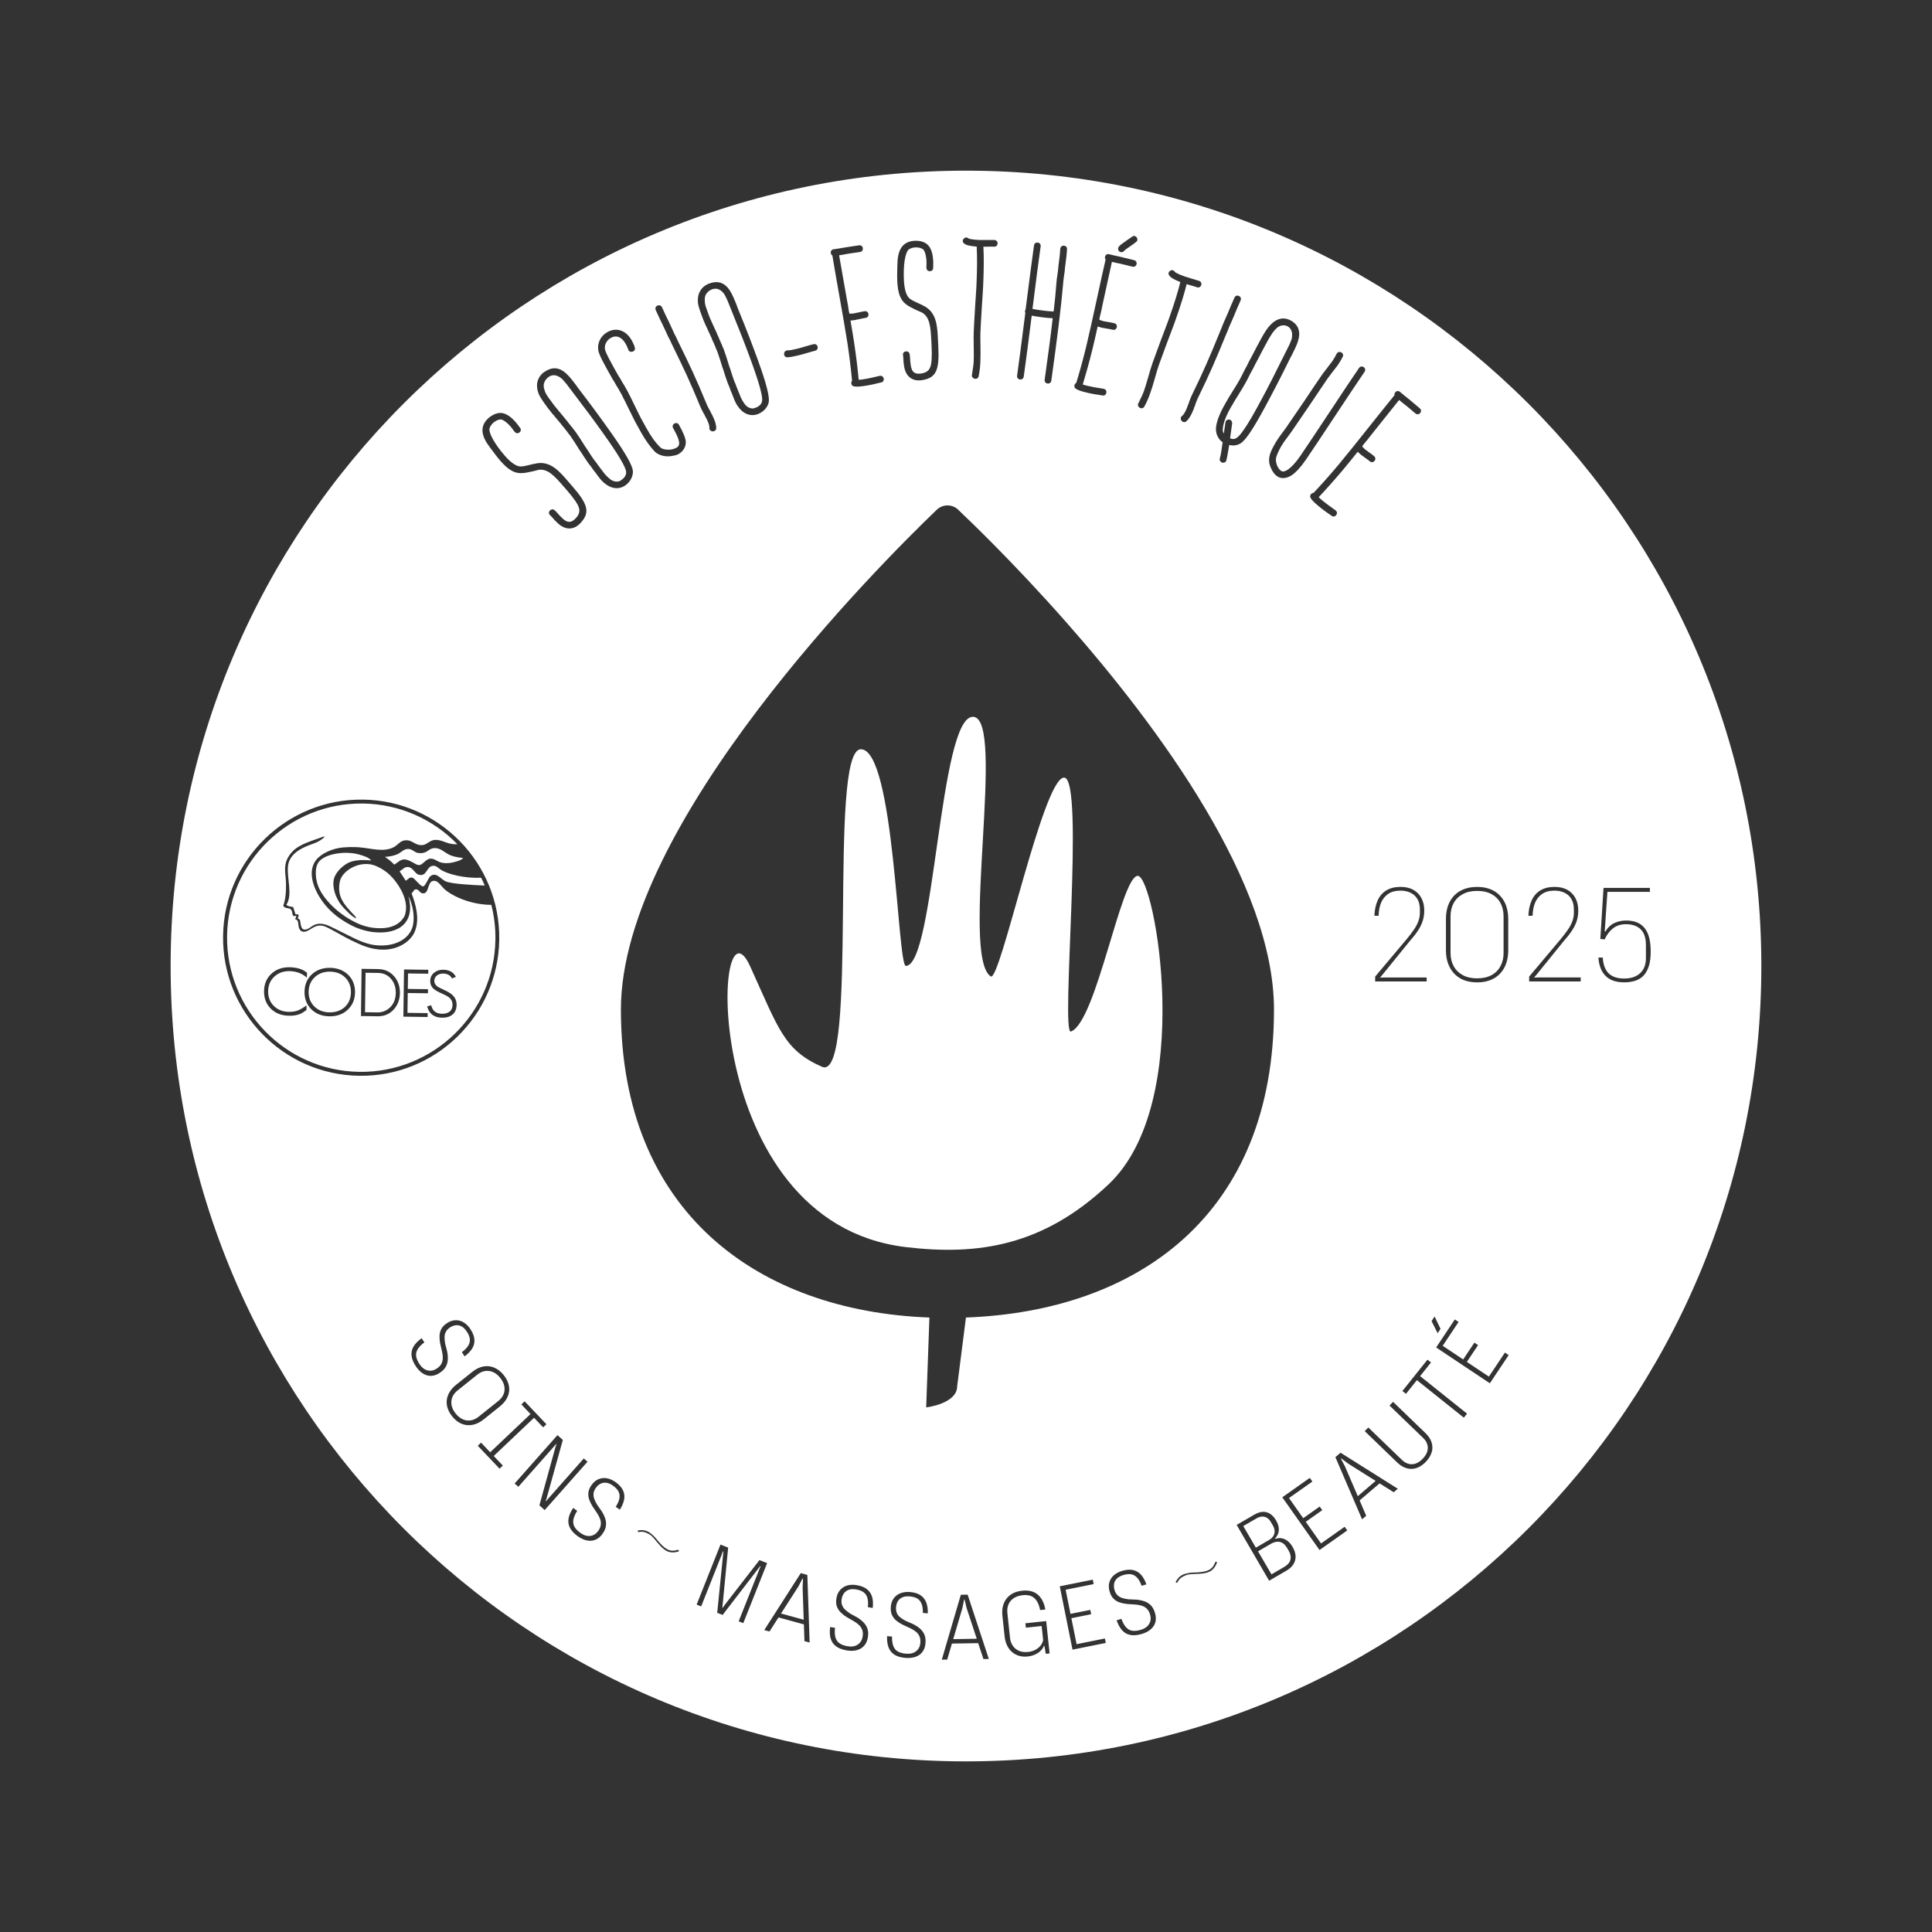 <?xml version="1.0" encoding="UTF-8"?> <svg xmlns="http://www.w3.org/2000/svg" id="Calque_1" viewBox="0 0 566.93 566.93"><rect x="0" y="0" width="566.93" height="566.93" fill="#333333" stroke="none"/><defs><style>.cls-1{fill:#fff;}</style></defs><path class="cls-1" d="M207.6,91.41c.34.93.71,1.96,1.24,3.07l.06.16c.11.14.19.36.25.52.02.05.06.16.1.27.11.14.17.31.21.42l.88,1.9.12.33c.25.53.49,1,.68,1.54.04.11.08.22.12.33.11.14.13.2.17.31.14.38.18.49.18.49l.13.2.24.65c.19.36.33.74.47,1.12.46,1.25.97,2.85,1.5,4.63l.28.77.02.05c.4,1.27.72,2.33,1.08,3.31.18.49.32.87.47,1.12l.36.98c.16.44.83,2.11,1.26,3.12.23.47.45.89.71,1.28.77,1.26,1.59,1.83,2.78,1.89.18,0,.4-.08.84-.24,1.09-.4,1.8-1.15,1.87-1.98.28-1.27-.94-5.64-3.55-12.66-1.37-3.76-3.16-8.35-5.38-13.78l-1.3-3.23.02.05-.72-1.47c-1.02-1.6-2.33-2.17-3.7-1.68-.6.22-1.19.62-1.57,1.12-.52.62-.71,1.43-.59,2.44-.04.57.2,1.41.76,2.93Z"></path><polygon class="cls-1" points="283.05 469.37 282.92 469.37 282.39 471.93 279.72 480.99 286.62 480.88 283.66 471.91 283.05 469.37"></polygon><path class="cls-1" d="M147.77,409.13c.3-.74.37-1.52.22-2.34-.15-.83-.55-1.64-1.2-2.46-.65-.81-1.36-1.38-2.13-1.71s-1.55-.42-2.33-.3-1.54.48-2.25,1.05l-5.83,4.66c-.7.56-1.21,1.22-1.51,1.96s-.38,1.53-.23,2.35c.15.82.55,1.64,1.2,2.45.65.81,1.36,1.38,2.13,1.71.77.33,1.55.42,2.34.29.79-.13,1.54-.48,2.24-1.05l5.83-4.66c.72-.57,1.22-1.23,1.52-1.97Z"></path><path class="cls-1" d="M358.77,129.73l-.02-.08q-.03.05.02.08Z"></path><path class="cls-1" d="M161.37,117.23c.57.81,1.2,1.71,2,2.64l.1.14c.15.11.28.3.38.44.03.05.1.14.17.24.15.11.25.25.32.35l1.34,1.61.2.28c.38.44.73.83,1.06,1.31.07.09.13.19.2.29.15.11.18.16.25.25.23.33.3.43.3.43l.18.16.4.57c.28.3.52.63.75.96.77,1.09,1.69,2.5,2.66,4.08l.47.67.03.05c.72,1.12,1.31,2.06,1.91,2.91.3.43.54.76.75.96l.6.85c.27.38,1.35,1.82,2.03,2.68.35.39.66.74,1.03,1.05,1.07,1.02,2.01,1.35,3.18,1.09.18-.05.37-.19.74-.45.95-.67,1.44-1.58,1.29-2.4-.07-1.3-2.39-5.2-6.75-11.28-2.31-3.27-5.24-7.23-8.81-11.89l-2.1-2.78.03.05-1.08-1.23c-1.4-1.28-2.82-1.49-4.01-.65-.52.37-.99.91-1.22,1.5-.33.73-.31,1.57.07,2.51.11.56.56,1.31,1.5,2.63Z"></path><polygon class="cls-1" points="235.64 463.25 235.51 463.21 234.29 465.52 229.18 473.48 235.84 475.3 235.52 465.86 235.64 463.25"></polygon><path class="cls-1" d="M126.96,254.07c-1.83.21-1.68,3.26-4.08,2.61-1.11-.3-1.65-1.97-2.88-2.22-1.18-.25-1.83.63-2.73,1.24.59.92,1.22,1.81,1.8,2.75.67-.39.97-.97,1.66-.95.64.02,1.14.75,1.69,1.3.49.49,1.24,1.3,1.69,1.3.75,0,1.59-2.56,2.19-3,1.79-1.31,2.92.82,4.47,1.52,1.77.79,8.21,1.11,11.48,1.23-.33-.77-.68-1.54-1.06-2.29-4.68.24-9.87-.99-11.96-2.43-.78-.53-1.23-1.18-2.26-1.06Z"></path><path class="cls-1" d="M127.72,248.86c-1.39-.03-2.02.81-2.8,1.18-.59.28-1.55.43-2.47.21-.83-.2-1.44-1.03-2.51-1.13-1.44-.12-2.24,1.11-3.44,1.59-1.16.47-2.17.63-3.55.74,1.01.67,1.95,1.41,2.75,2.28.98-.59,1.73-1.52,2.93-1.54.83-.01,1.71.48,2.39.82.69.34,1.34.93,2.14.82.73-.1,1.57-1.27,2.42-1.67,1.43-.66,2.45.47,3.53.84,1.6.55,3.57.21,4.93-.24.58-.19,1.42-.38,1.85-1-1.81-.17-3.2-.47-4.35-1.09-1.09-.58-2.32-1.78-3.83-1.81Z"></path><path class="cls-1" d="M101.75,253.42c1.85-1.06,4.21-1.19,7.16-.93-.62-.84-1.99-1.28-3.33-1.68-4.16-1.26-10.11-.29-11.97,2.02-1.49,1.84-1.01,5.57-.04,7.7,1.96,4.32,7.03,8.67,12.05,10.72,1.23.5,2.74.89,4.09,1.03,4.64.48,7.6-.78,9.09-3.64.33-1.12.44-2.23.3-3.33-.47-3.65-3.28-7.51-5.62-9.35-1.09-.85-2.76-1.81-4.14-2.18-1.76-.47-3.63-.2-5.06.36-1.7.66-3.36,1.92-4.15,3.4-.46.85-.63,2.1-.61,3.27.06,3.32,2.25,5.36,3.88,7.21.41.46,1,.85,1.12,1.47-1.32-.55-2.37-1.78-3.44-2.84-1.06-1.04-1.93-2.37-2.48-3.73-.57-1.42-1.18-3.74-.43-5.58.6-1.47,2.04-3,3.59-3.9Z"></path><path class="cls-1" d="M110.96,285.5l-3.69-.05-.16,11.58,3.69.05c1.38.02,2.6-.47,3.63-1.44,1.11-1.05,1.69-2.49,1.71-4.28.02-1.6-.43-2.96-1.34-4.06-.96-1.17-2.26-1.77-3.85-1.8Z"></path><path class="cls-1" d="M96.85,285.12c-1.8-.02-3.3.52-4.48,1.62-1.18,1.1-1.78,2.54-1.81,4.28-.02,1.74.54,3.19,1.67,4.31,1.15,1.13,2.64,1.72,4.45,1.74,1.82.02,3.34-.51,4.51-1.58,1.16-1.09,1.76-2.53,1.79-4.3.02-1.75-.54-3.21-1.67-4.33-1.14-1.13-2.65-1.72-4.47-1.74Z"></path><path class="cls-1" d="M361.43,119.1c-1.65,2.8-2.5,5.11-2.61,6.77-.03.49.06.94.29,1.36l.53-3.48.08-.15c.47-.87,1.89-.56,1.85.61l-.61,4.42c1.64.62,2.52-.15,5.01-4.01.85-1.32,1.84-3.03,2.97-5.12l1.16-2.14c1.91-3.52,4.15-7.91,6.74-13.17l1.56-3.12-.03.05.62-1.51c.47-1.72.03-3.22-1.14-3.85-.76-.41-1.7-.39-2.52.02-.85.46-1.74,1.5-2.56,2.9-.25.33-.63,1.04-1.29,2.27-.61,1.12-1.41,2.6-2.38,4.51-.55,1.02-1.02,1.89-1.36,2.63l-.03.05-.91,1.68.03-.05c-.64,1.3-1.11,2.17-1.33,2.58-.36.66-1.05,1.81-2,3.33-.96,1.53-1.64,2.67-2.06,3.44Z"></path><path class="cls-1" d="M144.15,265.52c-6.49-.02-12.03-2.93-13.93-4.8-.59-.58-1.59-2.05-2.5-2.22-2.44-.45-1.6,3.47-3.4,3.65-1.17.12-1.27-1.16-2.2-1.18-.74-.02-.8.76-1.34,1.19,1.19,3.2,2.48,7.5.92,11.23-1.23,2.95-4.86,5.23-9.05,5.28-4.04.05-6.99-1.51-9.69-2.8-2.1-1-3.91-2.17-6.02-3.24-.95-.48-1.93-1.13-3.34-1.02-1.96.16-3.26,2.16-4.83,1.76-.62-.16-.91-.67-1.06-1.17-.28-.95.01-2.26-1.04-2.44-.03-.47.23-.67.33-1.02v-.26s0,.26,0,.26c-.33,0-.57.09-.95.05-.42-.67-.18-1.55-.79-2.01-.62-.46-1.89-.12-2.13-1.06.68-1.75.85-4.24.79-6.72-.05-1.81-.49-3.65-.11-5.52.27-1.38,1.11-2.66,1.95-3.55,2.13-2.27,5.87-3.21,9.16-4.43.09-.03.15-.04.25-.06.07.35-.48.63-.83.9-.94.72-1.98,1.08-3.24,1.53-2.9,1.03-6.24,2.86-6.59,6.28-.38,3.62,1.45,8.36-.47,11.34.38.5,1.26.53,2.01.69.2.67.41,1.33.61,2.01.08.08.23.1.39.11.22.02.45.02.55.14.09.29-.08.7-.2.97.1.28.5.29.62.55.22.89.17,2.64,1.23,2.81,1.1.17,2.13-1.02,3.12-1.41,2.07-.83,3.96.21,5.8,1.11,1.25.61,2.35,1.17,3.64,1.81,2.31,1.16,5.13,2.62,7.92,3.02,5.75.81,10.59-1.6,11.46-5.85.57-2.78-.15-6.11-1.34-8.51,2.05,7.45-2.45,11.36-10.13,10.6-2.34-.23-4.91-1.09-6.8-2.09-3.84-2.03-6.91-4.56-9.18-8.25-1.71-2.79-3.54-7.38-1.05-10.75,1.4-1.91,4.84-3.52,7.95-3.77,1.5-.12,3.09-.16,4.55-.06,3.64.24,7.36,1.64,10.49-.1,1.24-.69,1.82-2.01,3.69-1.95,1.81.05,2.57,1.66,4.72,1.4,1.26-.15,2.1-1.52,3.75-1.52,1.98-.02,3.64,1.4,5.92,1.29.19-.01.33-.01.44-.02-7.03-7.23-16.82-11.78-27.67-11.93-21.71-.29-39.61,17.13-39.9,38.84-.29,21.71,17.13,39.61,38.84,39.9,21.71.29,39.61-17.13,39.9-38.84.05-3.51-.37-6.92-1.2-10.17ZM89.92,296.4l-1.03.7c-.76.52-1.81.84-3.09.94-.15.01-.31.02-.48.02-.17,0-.35,0-.54,0-2.16-.03-3.94-.72-5.29-2.05-1.36-1.34-2.04-3.08-2.01-5.16.03-2.08.74-3.79,2.13-5.09,1.4-1.31,3.2-1.96,5.37-1.93,1.22.02,2.34.21,3.32.57.59.23,1.17.56,1.71.98l.07.06-.02,1.45-.32-.26c-.53-.43-1.11-.79-1.74-1.05-.96-.39-1.98-.6-3.04-.61-1.79-.02-3.3.52-4.47,1.62-1.18,1.1-1.78,2.54-1.81,4.28-.02,1.74.54,3.19,1.67,4.31,1.14,1.13,2.64,1.72,4.45,1.74,1.13.02,2.13-.17,2.96-.55.48-.23,1.11-.6,1.87-1.11l.32-.21-.02,1.35ZM102.04,296.3c-1.4,1.31-3.2,1.96-5.37,1.93s-3.95-.72-5.3-2.05c-1.36-1.34-2.04-3.08-2.01-5.16.03-2.08.74-3.79,2.13-5.09,1.4-1.31,3.2-1.96,5.37-1.93,2.15.03,3.94.72,5.31,2.05,1.36,1.35,2.04,3.08,2.01,5.16-.03,2.08-.75,3.79-2.15,5.09ZM115.58,296.18c-1.23,1.38-2.84,2.07-4.79,2.04l-4.87-.07.19-13.85,4.87.07c1.94.03,3.53.76,4.72,2.17,1.12,1.31,1.67,2.94,1.65,4.82-.03,1.9-.62,3.52-1.76,4.81ZM125.49,298.43l-7.12-.1.19-13.85,7.12.1-.02,1.15-5.93-.08-.06,4.54,5.93.08-.02,1.2-5.93-.08-.08,5.82,5.93.08-.02,1.15ZM131.56,298.38c-.54.18-1.17.26-1.88.25-2.23-.03-3.68-1.08-4.29-3.12l-.05-.17,1.19-.37.05.19c.42,1.54,1.43,2.3,3.12,2.32.95.01,1.71-.2,2.25-.64.55-.44.83-1.12.84-2,.01-.85-.3-1.53-.95-2.1-.17-.16-.44-.34-.8-.53-.37-.2-.85-.44-1.43-.69-1.14-.51-1.89-.94-2.31-1.31-.71-.61-1.06-1.41-1.05-2.4.01-.98.4-1.78,1.14-2.37.72-.6,1.61-.89,2.65-.88,1.72.02,2.94.67,3.64,1.92l.1.18-1.13.45-.09-.14c-.24-.39-.53-.68-.86-.87-.43-.27-.99-.4-1.68-.41-.72,0-1.33.18-1.8.55-.51.4-.77.92-.78,1.59,0,.59.25,1.1.78,1.55.3.24.95.58,1.9,1.01.61.27,1.15.55,1.6.82.45.27.82.55,1.11.83.78.76,1.17,1.71,1.16,2.83-.02,1.79-.84,2.97-2.43,3.52Z"></path><path class="cls-1" d="M283.46,50.08h0c-128.9,0-233.39,104.49-233.39,233.39h0c0,128.9,104.49,233.39,233.39,233.39h0c128.9,0,233.39-104.49,233.39-233.39h0c0-128.9-104.49-233.39-233.39-233.39ZM424.3,269.72c0-1.98.37-3.68,1.11-5.09.74-1.41,1.8-2.49,3.17-3.24,1.37-.75,3-1.13,4.88-1.13,1.41,0,2.67.21,3.79.64,1.12.43,2.08,1.06,2.88,1.89.8.83,1.41,1.82,1.83,2.98.41,1.16.62,2.47.62,3.96v9.08c0,1.96-.37,3.65-1.11,5.07-.74,1.42-1.79,2.51-3.15,3.26-1.36.75-2.98,1.13-4.86,1.13-1.43,0-2.71-.21-3.83-.64-1.12-.43-2.07-1.06-2.86-1.88-.79-.83-1.4-1.82-1.83-2.98-.43-1.16-.64-2.47-.64-3.96v-9.08ZM420.97,386.31l1.74,3.63-.85,1.28-1.78-3.56.89-1.34ZM417.93,267.23c0,1.03-.14,2.01-.43,2.94-.29.93-.73,1.86-1.34,2.79-.6.93-1.38,1.94-2.34,3.02l-8.25,10.18-.53.6v.11l1.28-.04h12.32v1.17h-15.11v-1.43l9.2-10.93c.88-1.05,1.61-2.02,2.21-2.9.59-.88,1.02-1.71,1.3-2.51.28-.79.41-1.56.41-2.32v-1.02c0-1.21-.23-2.22-.7-3.03-.46-.82-1.13-1.44-2-1.87-.87-.43-1.87-.64-3-.64-1.46,0-2.66.32-3.6.96-.94.64-1.64,1.51-2.09,2.6-.45,1.09-.69,2.37-.72,3.82h-1.24c.08-1.76.4-3.27.98-4.54.58-1.27,1.43-2.24,2.55-2.92,1.12-.68,2.49-1.02,4.13-1.02,1.51,0,2.78.3,3.81.88,1.03.59,1.81,1.41,2.36,2.45.54,1.04.81,2.26.81,3.64ZM409.43,115.12c.37-.44.95-.49,1.39-.12.67.56,1.6,1.34,2.92,2.38l2.88,2.43c.44.37.49.95.12,1.39-.37.44-.95.49-1.39.12l-2.71-2.28c-.88-.67-1.55-1.22-2.08-1.67-1.22,1.55-4.05,5.08-8.4,10.52-.44.61-.93,1.19-1.41,1.77-.22.27-.41.49-.67.8-.07.17-.22.35-.37.53.23.27.55.61.95.95.22.19.27.22.44.29l.49.41c.17.07.3.18.48.33.57.4.92.7,1.15.89.44.37.49.95.12,1.39-.37.44-.95.49-1.39.12-.22-.19-.58-.49-1.06-.81-.27-.22-.31-.26-.48-.33l-.49-.41c-.21-.11-.39-.25-.57-.4-.35-.3-.66-.56-.93-.86-1.52,1.9-2.96,3.68-4.32,5.31-2.58,3.06-4.98,5.74-7.13,8.02.27.31.67.64,1.07.98.98.82,2.25,1.74,3.87,2.88.49.41.54.98.16,1.43-.37.44-.9.53-1.34.16-1.31-.88-2.63-1.83-3.87-2.88-1.15-.97-1.83-1.61-2.21-2.24-.52-.74.11-1.57.81-1.59,2.07-2.2,4.48-4.87,7.17-8.07,1.57-1.86,6.77-8.32,7.44-9.2,4.85-6.09,7.89-9.88,9.14-11.4-.05-.27.01-.56.22-.81ZM387.94,109.99l.42-.62c.18-.16.31-.35.7-.92.11-.06.21-.21.41-.49l.23-.34c.1-.14.16-.24.31-.35.07-.1.1-.14.13-.19.2-.29.39-.58.6-.78.13-.19.26-.38.36-.53.39-.57.67-1.09,1.13-1.97l.07-.1c.65-.96,2.22-.17,1.73.97-.49.93-.87,1.58-1.3,2.21-.16.24-.29.43-.46.67-.21.21-.41.49-.67.88-.03.05-.05-.03-.31.35l-.2.29c-.1.14-.23.33-.41.49l-.16.24c-.23.33-.42.62-.7.92l-.26.38c-1.15,1.68-2.85,4.17-5.06,7.5l-5.14,7.52c-.26.38-.69,1.01-1.39,1.93-.64.83-1.13,1.55-1.49,2.07-.79,1.15-1.63,2.89-1.99,4.05-.34,1.31.36,3.27,1.42,3.99.1.07.27.12.37.18.38.05.87-.04,1.61-.51,1.07-.74,2.32-2.06,3.67-4.03,1.93-2.83,4.83-7.17,8.63-12.93,3.8-5.76,6.67-10.06,8.6-12.88.33-.48.89-.58,1.37-.26.48.33.58.89.26,1.37-1.93,2.83-4.8,7.12-8.6,12.88-3.8,5.76-6.7,10.11-8.63,12.93-1.44,2.11-2.86,3.67-4.19,4.58-1.57.96-3.05,1.08-4.25.26-.72-.49-1.27-1.22-1.77-2.34-1.23-2.52-.24-4.59.62-6.25.43-.83.87-1.58,1.26-2.16.36-.53.85-1.25,1.55-2.17.64-.83,1.06-1.45,1.32-1.83l5.14-7.52c2.21-3.34,3.91-5.83,5.06-7.5ZM365.03,108.91l.89-1.64c.42-.89.91-1.81,1.47-2.83.97-1.91,1.77-3.39,2.38-4.51.61-1.12,1.05-1.94,1.32-2.32,2.3-3.77,4.97-5.03,7.67-3.56,2.29,1.24,3,3.34,2.11,6.09-.35,1.13-.88,2.23-1.6,3.68l-.66,1.23c-2.95,6.05-5.52,10.92-7.54,14.65-3.32,6.12-5.53,9.47-7.01,10.38-1.01.64-2.21.78-3.36.49-.32,1.81-.52,3.28-.82,4.44l-.06.23-.03.05c-.53.97-2.14.42-1.84-.74.33-1.21.56-2.86.83-4.83-.15-.08-.25-.14-.36-.19l-.25-.27.05.03-.23-.19c-.8-.96-1.23-2.12-1.18-3.41.12-1.92,1.08-4.43,2.9-7.54.41-.76,1.16-2.01,2.12-3.54.96-1.53,1.59-2.57,1.95-3.23.22-.41.66-1.22,1.25-2.42l.03-.05ZM358.01,97.26l.14-.32c.23-.53.47-1.06.62-1.56l.65-1.49c.7-1.59,1.31-2.97,1.75-4.11l.02-.05,1.05-2.39c.23-.53.77-.74,1.3-.5.53.23.74.77.51,1.3l-1.05,2.39.02-.05c-.48,1.24-1.09,2.62-1.79,4.22l-.61,1.38c-.2.61-.44,1.14-.67,1.67l-.14.32c-1.67,4.08-2.81,6.81-3.98,9.47-1.19,2.71-2.41,5.34-4.39,9.41-.16.37-.4.9-.62,1.56-.05.11-.09.21-.11.39-.07.16-.09.21-.14.32-.19.42-.23.53-.23.53l-.04.24-.14.32c-.67,1.67-1.32,2.71-2.12,3.38-.98.65-2.11-.68-1.27-1.57.53-.34,1.01-1.14,1.59-2.6l.05-.11c.02-.18.16-.5.3-.82.05-.11.09-.21.14-.32.02-.18.09-.34.13-.45.27-.77.51-1.3.67-1.67,1.98-4.07,3.2-6.7,4.39-9.41,1.17-2.65,2.31-5.38,3.98-9.47ZM334.05,118.33c.82-1.62,1.37-2.84,1.67-3.71.31-.88.71-2.21,1.24-4.05.52-1.84.95-3.23,1.26-4.11,1.08-3.06,3.78-10.23,4.53-12.18l.63-1.81c1.25-3.56,2.28-6.82,2.98-9.71-1.84-.71-2.86-1.31-3.25-1.94-.81-1.02.9-2.21,1.61-1.09.25.33,1.47.89,3,1.42,1.17.35,3.67,1.11,4.16,1.28.55.19.79.71.6,1.26-.19.55-.71.8-1.26.6-.27-.1-.82-.29-1.61-.5-.51-.12-1-.29-1.39-.43-.75,3-1.77,6.26-3,9.76l-.63,1.81c-.75,1.95-3.45,9.12-4.53,12.18-.29.82-.66,2.04-1.12,3.72-.49,1.74-.95,3.23-1.45,4.65-.52,1.48-1.09,2.75-1.73,3.88-.68,1.05-2.29.05-1.73-1.04ZM328.27,72.42c.34-.39.71-.72,1.65-1.38h.06s.07-.03.07-.03c.08-.1.17-.2.29-.23h-.06s2.08-1.42,2.08-1.42c.91-.55,1.99.91,1.03,1.63-.38.33-.88.68-1.96,1.43-.93.61-1.37.98-1.63,1.27-.87.86-2.17-.17-1.54-1.27ZM315.82,112.36c.89-2.89,1.86-6.35,2.86-10.41.58-2.37,2.39-10.46,2.6-11.54,1.65-7.6,2.7-12.35,3.15-14.27-.17-.22-.24-.51-.16-.82.14-.56.63-.86,1.19-.72.84.21,2.03.5,3.67.84l3.66.9c.56.14.86.63.72,1.19s-.63.86-1.19.72l-3.44-.84c-1.08-.21-1.93-.41-2.6-.58-.41,1.93-1.38,6.35-2.87,13.15-.12.75-.3,1.48-.48,2.21-.08.34-.15.62-.25,1.01.02.18-.04.41-.1.63.32.14.76.31,1.27.43.28.07.34.08.52.07l.62.15c.18-.01.35.03.58.08.69.11,1.14.22,1.42.29.56.14.86.63.72,1.19-.14.56-.63.86-1.19.72-.28-.07-.73-.18-1.31-.26-.34-.08-.39-.1-.58-.08l-.62-.15c-.24,0-.46-.05-.69-.11-.45-.11-.84-.21-1.22-.36-.53,2.38-1.02,4.61-1.53,6.67-.96,3.89-1.93,7.35-2.84,10.35.38.15.89.28,1.39.4,1.24.3,2.79.57,4.74.87.62.15.92.64.78,1.21-.14.56-.57.87-1.14.74-1.56-.21-3.17-.48-4.74-.87-1.46-.36-2.35-.64-2.97-1.03-.79-.43-.6-1.46.02-1.79ZM300.78,91.21c.02-.17.1-.28.18-.44,1.05-8.29,1.87-14.55,2.46-18.75.08-.57.54-.92,1.11-.84s.92.54.84,1.11c-.58,4.14-1.38,10.23-2.4,18.35.91.19,1.77.31,2.63.43,1.26.18,2.54.3,3.58.33.35-2.94.63-5.71.81-8.26.02-.58.14-1.44.31-2.59l.15-1.09v.06s.14-1.44.14-1.44v-.06c.31-2.12.48-3.8.54-5.02.09-.63.55-.98,1.12-.9s.93.48.85,1.06c-.06,1.28-.25,3.01-.55,5.14v-.06s-.14,1.44-.14,1.44v.06s-.16,1.09-.16,1.09c-.16,1.15-.28,2.01-.29,2.48-.53,6.25-1.69,15.75-3.46,28.39-.08.57-.54.92-1.11.84s-.92-.54-.84-1.11c1.1-7.81,1.89-13.85,2.36-18.06-.93-.01-2.09-.12-3.53-.32-.8-.11-1.67-.23-2.63-.43-.98,7.83-1.76,13.81-2.34,17.89-.08.57-.54.92-1.11.84-.57-.08-.92-.54-.84-1.11.58-4.14,1.39-10.29,2.41-18.4-.09-.19-.12-.37-.09-.6ZM284.15,69.93c.34.25,1.67.42,3.29.49,1.22,0,3.83-.01,4.35,0,.58.02.97.45.94,1.03-.02.58-.45.97-1.03.94-.29-.01-.87-.04-1.68-.01-.52.04-1.05.01-1.45,0,.16,3.08.13,6.51-.02,10.22l-.08,1.91c-.14,2.08-.64,9.73-.77,12.97-.04.87-.03,2.15.01,3.89.04,1.8.03,3.37-.03,4.88-.07,1.56-.24,2.95-.52,4.22-.34,1.21-2.18.72-1.95-.49.31-1.79.48-3.12.52-4.04.04-.93.04-2.32,0-4.24s-.03-3.37,0-4.3c.13-3.25.63-10.89.77-12.97l.08-1.91c.16-3.77.18-7.19.02-10.16-1.97-.14-3.12-.42-3.68-.91-1.07-.74.21-2.37,1.22-1.52ZM281.17,149.57c2.39,2.27,6.01,5.77,10.47,10.28,5.95,6.01,13.37,13.81,21.31,22.82,27.39,31.09,60.89,76.66,60.89,113.56,0,60.26-40,88.51-90.39,90.39l-2.57,20.13c0,5.2-9.1,6.24-9.1,6.24l.95-26.37c-50.46-1.89-90.53-31.08-90.53-90.39,0-54.72,76.18-130.81,92.69-146.65,1.76-1.69,4.51-1.69,6.28-.02ZM263.38,77.22c0-.12,0-.17-.02-.29.18-4.31,2.05-6.38,5.71-6.28,1.69.08,2.94.72,3.63,1.73s1.06,2.44,1.15,4.24c.03.52,0,1.16-.02,1.8v.12c.04.58-.35,1.01-.93,1.04-.58.03-1.01-.35-1.04-.93l-.02-.35c.02-.64.06-1.17.03-1.69-.08-1.45-.36-2.48-.75-3.16-.38-.56-1.44-.91-2.6-.85-.75.04-1.49.31-1.94.68-.99.98-1.56,4.61-1.33,8.96.14,2.72.7,4.55,1.68,5.37.61.49,1.38.86,3.82,1.95v.06s.48.21.48.21c3.65,1.96,3.85,5.9,4.03,10.36l.07,1.27c.37,7.07-.55,9.32-4.52,10.05-.34.08-.69.09-.92.11-2.66.14-4.38-1.63-4.66-4.69-.07-.29-.09-.63-.13-1.45-.03-.52-.05-.98-.12-1.27-.09-.63.29-1.06.93-1.09.58-.03.95.3,1.03.88.07.29.09.63.13,1.39q.06,1.16.12,1.21c.17,2.2.92,3.15,2.54,3.06,1.68-.09,2.81-.73,3.21-1.85.42-.83.59-3.05.43-6.24l-.07-1.39c-.22-4.23-.38-7.3-3.01-8.61l.06.05-1.43-.62c-1.25-.63-2.44-1.15-3.3-1.92-1.46-1.2-2.14-3.2-2.31-6.38-.07-1.33-.04-2.96.02-5.05,0-.12-.01-.23.04-.41ZM244.62,73.16c.86-.13,2.07-.31,3.72-.61l3.73-.56c.57-.09,1.04.26,1.12.83.08.57-.26,1.04-.83,1.12l-3.5.52c-1.08.22-1.94.35-2.63.45.35,1.94,1.13,6.4,2.33,13.25.17.74.28,1.48.39,2.23.05.34.09.63.15,1.03.08.16.12.39.15.62.35,0,.82,0,1.34-.08.29-.04.34-.05.51-.13l.63-.09c.16-.08.34-.11.57-.14.68-.16,1.14-.23,1.42-.27.57-.08,1.04.26,1.12.83.09.57-.26,1.04-.83,1.12-.29.04-.75.11-1.31.25-.34.05-.4.06-.56.14l-.63.09c-.22.09-.45.13-.68.16-.46.07-.85.13-1.26.13.41,2.4.8,4.65,1.11,6.75.59,3.96,1.01,7.53,1.3,10.65.41,0,.93-.08,1.44-.16,1.26-.19,2.79-.53,4.72-1,.63-.09,1.09.25,1.18.82.09.57-.2,1.03-.77,1.11-1.52.4-3.11.76-4.72,1-1.49.22-2.42.3-3.14.18-.9-.1-1.11-1.12-.66-1.66-.27-3.01-.69-6.58-1.3-10.71-.36-2.41-1.76-10.59-1.98-11.67-1.36-7.66-2.19-12.45-2.5-14.4-.24-.14-.41-.38-.46-.7-.09-.57.26-1.04.83-1.12ZM231.03,102.82c.72,0,1.63-.17,2.87-.48.73-.18,1.52-.38,2.29-.64,1.17-.35,2.01-.57,2.52-.69.56-.14,1.06.15,1.2.71.14.56-.15,1.06-.71,1.2-.51.13-1.29.33-2.35.65-.94.3-1.73.5-2.46.68-1.35.34-2.32.52-3.32.6-1.31.03-1.33-1.94-.03-2.03ZM208.18,83.18c2.62-.95,4.69-.16,6.17,2.38.61,1.01,1.08,2.14,1.69,3.64l.48,1.32c2.57,6.22,4.51,11.37,5.95,15.35,2.38,6.54,3.38,10.49,3.12,12.13-.31,1.53-1.59,2.92-3.23,3.52-2.23.81-4.42-.12-5.96-2.46-.54-.79-.95-1.75-1.56-3.44-.31-.69-.47-1.12-.55-1.34l-.32-.87c-.19-.36-.35-.8-.51-1.23-.36-.98-.76-2.25-1.2-3.64l.02.05-.24-.65-.02-.05c-.53-1.78-1.03-3.33-1.44-4.47-.14-.38-.28-.76-.43-1.02l-.26-.71c-.11-.14-.23-.47-.35-.8-.02-.05-.06-.16-.1-.27-.11-.14-.15-.25-.21-.42-.17-.31-.27-.58-.39-.91-.02-.05-.04-.11-.1-.27-.11-.14-.17-.31-.23-.47l-.9-1.96c-.04-.11-.08-.22-.12-.33-.09-.09-.13-.2-.17-.31-.13-.2-.21-.42-.29-.63-.57-1.21-.94-2.25-1.28-3.18-.61-1.69-.9-2.64-.96-3.48-.2-2.58,1.03-4.63,3.38-5.48ZM192.94,89.68c.53-.24,1.07-.04,1.31.48l1.07,2.32c.61,1.19,1.24,2.55,1.96,4.14l.63,1.37c.32.56.56,1.08.8,1.61l.14.32c1.95,3.96,3.23,6.62,4.44,9.26,1.24,2.69,2.39,5.35,4.12,9.53.17.37.41.9.75,1.5.05.11.1.21.22.34.07.16.1.21.14.32.19.42.24.53.24.53l.15.19.14.32c.8,1.61,1.15,2.79,1.12,3.83-.17,1.16-1.91,1.13-2.02-.09.1-.62-.18-1.51-.89-2.91l-.05-.11c-.13-.13-.27-.45-.42-.77-.05-.11-.1-.21-.15-.32-.12-.13-.2-.29-.25-.4-.39-.71-.63-1.24-.8-1.61-1.73-4.18-2.89-6.84-4.12-9.53-1.21-2.64-2.5-5.3-4.44-9.26l-.14-.32c-.24-.53-.48-1.05-.76-1.5l-.68-1.48c-.73-1.58-1.36-2.95-1.92-4.03l-.02-.05-1.09-2.37c-.24-.53-.04-1.07.48-1.31ZM178.17,97.49c.35-.2.56-.31.79-.38,2.45-.97,4.91.1,6.42,2.78.4.71.72,1.39.9,2.09.37,1.25-1.52,1.79-1.92.61-.21-.61-.47-1.2-.76-1.7-1.13-2.02-2.75-2.65-4.37-1.74-1.42.79-2.11,2.52-1.56,3.87.5,1.25,1.33,2.84,2.41,4.77l1.05,1.87c.25.46.51.91.79,1.29.45.81.85,1.52,1.27,2.15.28.51.54.96.77,1.37.26.46.51.91.66,1.29l.28.51.03.05,1.38,2.82c1.58,3.3,1.95,3.96,3.4,6.54,1.42,2.53,2.62,4.19,3.95,5.5.58.67,2.04.92,3.51.69.64-.16,1.02-.31,1.33-.48,1.26-.71,1.1-2.08-.98-5.77-.28-.51-.13-1.06.38-1.34.51-.28,1.06-.13,1.34.38,1.33,2.38,1.95,3.96,2,4.99.05,1.5-.8,2.84-2.11,3.58-.46.26-.97.41-1.59.49-1.98.51-4.13-.01-5.38-1.17-1.48-1.57-2.79-3.42-4.15-5.85-1.48-2.63-1.87-3.34-3.49-6.69l-1.38-2.81-.31-.56c-.09-.28-.29-.64-.6-1.19-.23-.4-.48-.86-.77-1.37-.39-.58-.79-1.29-1.21-2.05-.33-.48-.59-.93-.84-1.39l-1.05-1.87c-1.19-2.12-2.02-3.72-2.49-4.92-.97-2.32.02-5.06,2.29-6.34ZM159.78,109.13c2.28-1.6,4.49-1.39,6.58.68.86.81,1.61,1.78,2.59,3.07l.84,1.19-.03-.05c4.11,5.33,7.33,9.8,9.77,13.26,4.01,5.69,6.02,9.24,6.19,10.89.1,1.56-.77,3.24-2.19,4.24-1.94,1.37-4.3,1.04-6.39-.82-.72-.62-1.37-1.45-2.41-2.92-.48-.58-.75-.96-.88-1.15l-.54-.76c-.28-.3-.55-.68-.82-1.06-.6-.85-1.32-1.98-2.11-3.2l.03.05-.4-.57-.03-.05c-.97-1.58-1.86-2.95-2.56-3.94-.23-.33-.47-.66-.68-.87l-.43-.62c-.15-.11-.35-.39-.55-.68-.03-.05-.1-.14-.17-.24-.15-.11-.21-.2-.31-.35-.25-.25-.42-.49-.62-.77-.03-.05-.07-.1-.17-.24-.15-.11-.25-.25-.35-.39l-1.38-1.65c-.07-.09-.13-.19-.2-.28-.11-.06-.18-.16-.25-.25-.18-.16-.31-.35-.45-.54-.86-1.02-1.5-1.92-2.07-2.73-1.04-1.47-1.56-2.31-1.83-3.11-.87-2.44-.22-4.74,1.82-6.18ZM143.96,122.21c1.38-.97,2.76-1.25,3.92-.88,1.17.37,2.34,1.27,3.52,2.63.34.39.72.91,1.09,1.43l.08.09c.38.44.34,1.01-.1,1.39-.44.38-1.01.34-1.39-.1l-.23-.26c-.38-.52-.67-.95-1.02-1.34-.95-1.09-1.81-1.73-2.53-2.02-.64-.21-1.7.17-2.57.93-.57.5-.98,1.17-1.11,1.73-.18,1.39,1.62,4.59,4.47,7.87,1.79,2.06,3.36,3.15,4.63,3.2.78.01,1.62-.18,4.21-.82l.04.04.5-.13c4.08-.71,6.67,2.27,9.56,5.67l.84.96c4.65,5.33,5.31,7.68,2.63,10.71-.22.27-.49.5-.66.65-2.01,1.75-4.46,1.42-6.56-.82-.23-.18-.46-.44-1-1.05-.34-.39-.65-.74-.88-.92-.46-.44-.42-1.02.06-1.44.44-.38.93-.35,1.35.05.23.18.46.44.96,1.01q.76.88.84.88c1.49,1.62,2.66,1.91,3.89.84,1.27-1.1,1.76-2.3,1.39-3.44-.18-.92-1.41-2.77-3.51-5.17l-.91-1.05c-2.78-3.19-4.8-5.51-7.68-4.93h.08s-1.51.39-1.51.39c-1.38.28-2.63.6-3.78.52-1.89-.05-3.66-1.2-5.75-3.6-.88-1.01-1.86-2.31-3.1-4-.08-.09-.15-.17-.22-.34-.08-.09-.11-.13-.19-.22-2.51-3.5-2.32-6.29.62-8.47ZM105.43,315.68c-22.34-.3-40.28-18.73-39.97-41.07.3-22.34,18.73-40.28,41.07-39.97,22.34.3,40.28,18.73,39.97,41.07s-18.73,40.28-41.07,39.97ZM129.01,402.87c-.67.44-1.33.71-1.97.81-.65.1-1.27.06-1.88-.14-.6-.2-1.17-.52-1.71-.98s-1.02-1.02-1.46-1.69c-.73-1.12-1.14-2.16-1.23-3.12s.12-1.86.63-2.69c.51-.83,1.29-1.62,2.34-2.37l.8,1.22c-.91.67-1.56,1.34-1.96,1.99-.4.66-.55,1.33-.46,2.04.1.7.41,1.46.94,2.27.35.54.73.96,1.13,1.28s.83.53,1.29.64.9.12,1.34.04c.44-.08.88-.27,1.32-.55.64-.42,1.1-.88,1.37-1.39s.42-1.07.43-1.67c.01-.6-.05-1.23-.2-1.9l-.55-2.37c-.15-.73-.22-1.46-.21-2.18s.17-1.41.5-2.07c.33-.66.89-1.25,1.71-1.78.67-.44,1.32-.7,1.96-.8.64-.1,1.26-.06,1.86.12.6.18,1.16.48,1.68.91.52.43.98.95,1.39,1.58.69,1.06,1.07,2.05,1.14,2.98.07.93-.14,1.8-.63,2.62-.49.82-1.24,1.6-2.25,2.34l-.8-1.22c.86-.65,1.48-1.29,1.87-1.92.38-.63.54-1.28.47-1.94s-.35-1.37-.86-2.14c-.5-.77-1.04-1.3-1.61-1.59-.57-.29-1.14-.39-1.71-.31s-1.11.29-1.61.62c-.6.39-1.02.83-1.26,1.32-.25.49-.37,1.02-.37,1.59s.06,1.18.17,1.83l.58,2.26c.17.84.25,1.64.21,2.39-.03.76-.23,1.47-.58,2.13s-.96,1.28-1.81,1.84ZM135.46,417.8c-1.02-.42-1.95-1.14-2.78-2.19-.63-.79-1.07-1.58-1.33-2.4-.26-.81-.34-1.62-.24-2.42.1-.8.38-1.58.83-2.33.45-.75,1.08-1.45,1.88-2.09l4.73-3.78c1.08-.87,2.17-1.4,3.28-1.61,1.1-.21,2.17-.09,3.2.34,1.03.43,1.96,1.16,2.78,2.19.62.77,1.06,1.57,1.33,2.38.27.82.35,1.63.25,2.43s-.38,1.58-.84,2.32c-.46.74-1.09,1.44-1.89,2.08l-4.73,3.79c-1.07.86-2.16,1.39-3.27,1.6s-2.17.11-3.19-.31ZM146.59,430.97l-6.39-6.73.96-.91,2.68,2.83,11.83-11.22-2.68-2.83.96-.91,6.39,6.73-.96.91-2.67-2.81-11.83,11.22,2.67,2.81-.96.91ZM158.28,441.74l4.75-17.22.29-.75-.08-.07-11.13,12.58-1.09-.96,12.56-14.19,1.58,1.4-4.77,17.16-.27.77.08.07,11.11-12.56,1.09.96-12.56,14.19-1.56-1.38ZM183.14,440.03c-.17.94-.59,1.93-1.27,2.98l-1.18-.86c.58-.91.93-1.73,1.07-2.46.13-.73.05-1.39-.25-1.98-.3-.59-.82-1.16-1.56-1.7s-1.43-.85-2.07-.91c-.64-.07-1.21.04-1.71.31-.5.28-.93.66-1.29,1.15-.42.57-.66,1.14-.71,1.68-.06.55.02,1.09.22,1.62.2.53.47,1.08.81,1.65l1.34,1.91c.46.72.81,1.44,1.05,2.16.24.72.31,1.45.21,2.2-.09.75-.44,1.53-1.04,2.36-.47.64-.99,1.13-1.56,1.45-.57.33-1.17.5-1.81.53-.63.03-1.28-.07-1.95-.31-.66-.24-1.32-.59-1.96-1.06-1.08-.79-1.83-1.61-2.26-2.48-.43-.87-.55-1.78-.37-2.74.18-.96.63-1.97,1.35-3.04l1.18.86c-.61.95-.98,1.8-1.12,2.56-.14.75-.04,1.44.3,2.07s.9,1.22,1.69,1.79c.52.38,1.02.64,1.51.8.49.15.96.2,1.43.14.46-.06.89-.21,1.27-.44s.73-.56,1.04-.98c.45-.62.71-1.21.79-1.79s.02-1.15-.18-1.71-.49-1.13-.86-1.71l-1.36-2.02c-.4-.63-.72-1.29-.97-1.96s-.34-1.38-.26-2.11c.07-.73.39-1.49.96-2.27.47-.64.99-1.12,1.55-1.44.56-.32,1.16-.5,1.78-.55.62-.05,1.25.04,1.89.25.63.22,1.25.54,1.86.98,1.02.75,1.73,1.54,2.12,2.38.39.84.5,1.74.33,2.67ZM199.03,455.29c-1.42.41-2.55.31-3.51-.23-.91-.5-1.71-1.34-2.65-2.46,0,0-.06-.03-.03-.08l-.06-.03c-.06-.03-.03-.08-.09-.11-1.28-1.57-1.59-1.95-2.96-2.57-.71-.33-1.47-.42-2.24-.25-.34.08-.51-.42-.17-.49,1.13-.17,2.04-.06,2.95.44.23.13.46.25.65.43,1.02.83,1.25,1.09,2.22,2.29l.06.03c-.03.05.03.08.03.08.91,1.04,1.68,1.79,2.48,2.24.91.5,1.82.61,3.15.22.34-.08.51.42.17.49ZM216.76,475.76l5.96-15,.48-1.13-.12-.05-.79,1-10.24,13.31-1.59-.63,1.69-16.73.13-1.24-.14-.06-.43,1.15-5.96,15.01-1.33-.53,7-17.62,2.25.89-1.55,16.09-.17,1.5.12.05.91-1.23,9.88-12.75,2.25.89-7,17.62-1.33-.53ZM236.06,481.56l-.17-4.9-7.44-2.04-2.65,4.13-1.53-.42,10.71-16.71,1.93.53.67,19.84-1.53-.42ZM256.09,471.85l-1.43-.25c.12-1.07.08-1.96-.12-2.67-.2-.71-.57-1.27-1.09-1.67-.53-.4-1.24-.68-2.15-.84-.91-.16-1.66-.13-2.26.09-.6.22-1.07.57-1.4,1.04-.33.47-.55,1-.65,1.6-.12.7-.09,1.31.1,1.83s.49.97.91,1.36c.42.39.9.76,1.45,1.13l2.05,1.12c.73.44,1.36.94,1.89,1.48.53.54.92,1.17,1.16,1.88.24.71.28,1.57.1,2.58-.14.79-.39,1.45-.76,1.99-.37.54-.83.97-1.39,1.27-.56.31-1.18.5-1.88.58s-1.44.05-2.23-.09c-1.31-.23-2.36-.64-3.12-1.23-.77-.59-1.28-1.36-1.54-2.3s-.3-2.05-.13-3.32l1.43.25c-.13,1.12-.09,2.05.12,2.79.2.74.6,1.32,1.17,1.72s1.35.7,2.3.87c.63.11,1.2.13,1.71.05.51-.08.95-.25,1.34-.5.39-.26.7-.58.95-.96.24-.38.41-.83.5-1.34.13-.75.11-1.4-.08-1.95s-.49-1.04-.92-1.46c-.43-.42-.94-.8-1.53-1.15l-2.11-1.21c-.63-.39-1.21-.84-1.73-1.33-.52-.5-.91-1.09-1.17-1.78s-.3-1.51-.13-2.47c.14-.79.39-1.44.76-1.98.37-.53.82-.96,1.36-1.28s1.14-.52,1.81-.61c.67-.08,1.37-.06,2.1.07,1.25.22,2.23.62,2.96,1.21.72.58,1.22,1.34,1.48,2.25.26.92.32,2,.17,3.24ZM263.17,473.36c.24.5.58.92,1.03,1.27.45.35.96.68,1.55.99l2.14.93c.77.38,1.44.81,2.02,1.3s1.02,1.08,1.33,1.77.42,1.54.34,2.56c-.07.79-.26,1.48-.57,2.05-.32.57-.74,1.04-1.26,1.4-.53.36-1.13.61-1.82.75-.69.14-1.43.18-2.23.12-1.33-.11-2.4-.42-3.22-.94-.82-.52-1.4-1.24-1.74-2.15-.34-.92-.49-2.01-.43-3.3l1.45.12c-.02,1.13.1,2.05.37,2.77.27.72.71,1.25,1.33,1.61.61.35,1.4.57,2.37.65.64.05,1.21.02,1.71-.11.5-.12.93-.33,1.29-.62s.65-.64.86-1.04c.21-.4.33-.86.38-1.38.06-.76-.02-1.41-.26-1.94-.23-.53-.58-.99-1.05-1.36-.46-.38-1.01-.71-1.62-1.01l-2.21-1.02c-.67-.33-1.28-.72-1.85-1.17-.56-.45-1-1-1.32-1.66s-.44-1.48-.36-2.44c.07-.79.26-1.47.57-2.04.32-.57.73-1.03,1.24-1.4.51-.37,1.09-.62,1.75-.77.66-.15,1.35-.19,2.1-.13,1.26.1,2.28.41,3.05.93.78.52,1.33,1.22,1.68,2.11.34.89.5,1.96.47,3.21l-1.45-.12c.02-1.08-.1-1.96-.37-2.65s-.68-1.21-1.24-1.56c-.56-.35-1.3-.56-2.22-.64-.92-.08-1.66.02-2.24.3-.58.27-1.01.66-1.3,1.16-.29.5-.45,1.05-.5,1.65-.06.71.03,1.31.27,1.81ZM288.58,486.83l-1.54-4.66-7.71.12-1.38,4.7-1.59.03,5.59-19.05,2-.03,6.21,18.86-1.59.03ZM306.88,485.3l-.41-2.36h-.13c-.34.87-.94,1.57-1.8,2.13-.86.55-1.84.89-2.94,1.01-.91.1-1.76.04-2.54-.19-.78-.22-1.47-.59-2.07-1.1-.6-.51-1.08-1.15-1.46-1.92-.38-.77-.62-1.65-.73-2.65l-.65-6.1c-.11-1.03-.06-1.98.16-2.83.21-.85.58-1.6,1.08-2.23.51-.64,1.14-1.15,1.9-1.54.76-.39,1.65-.63,2.67-.74.95-.1,1.8-.06,2.56.13.76.19,1.42.52,1.99,1,.57.48,1.04,1.08,1.41,1.81s.65,1.59.82,2.58l-1.53.16c-.16-.85-.39-1.58-.69-2.16-.3-.59-.66-1.06-1.08-1.41-.42-.36-.91-.6-1.48-.72s-1.19-.15-1.88-.07c-1.05.11-1.93.41-2.63.88-.7.48-1.21,1.08-1.52,1.81-.31.73-.42,1.55-.33,2.47l.78,7.34c.07.69.25,1.31.54,1.86.29.55.66,1.02,1.12,1.38s1,.63,1.61.79c.62.16,1.3.2,2.04.12.79-.08,1.5-.29,2.12-.62.62-.33,1.13-.74,1.53-1.23s.66-1.05.76-1.65l-.44-4.11-4.63.49-.14-1.29,6.1-.65,1.01,9.49-1.16.12ZM314.72,484.07l-3.74-18.58,9.69-1.95.26,1.3-8.23,1.66,1.43,7.08,5.81-1.17.26,1.27-5.81,1.17,1.53,7.62,8.31-1.67.26,1.3-9.76,1.97ZM339.15,475.47c-.09.65-.32,1.23-.68,1.76s-.84.97-1.43,1.35c-.59.38-1.27.68-2.04.91-1.28.37-2.4.46-3.35.27-.95-.19-1.75-.65-2.4-1.39-.65-.73-1.17-1.71-1.58-2.92l1.4-.41c.38,1.06.83,1.88,1.34,2.45.51.57,1.12.92,1.82,1.03.7.11,1.52.03,2.45-.24.62-.18,1.13-.42,1.55-.71.42-.29.75-.64.98-1.05.23-.4.38-.83.43-1.28.05-.45,0-.92-.14-1.42-.21-.73-.53-1.3-.93-1.72-.41-.41-.9-.71-1.47-.9-.57-.19-1.2-.3-1.88-.36l-2.43-.16c-.74-.07-1.46-.21-2.14-.43-.69-.21-1.3-.57-1.83-1.08-.54-.5-.94-1.22-1.21-2.15-.22-.77-.29-1.47-.2-2.11.09-.64.31-1.22.65-1.75.34-.52.79-.97,1.35-1.34.56-.37,1.2-.66,1.91-.87,1.21-.35,2.28-.43,3.18-.23.91.21,1.68.66,2.32,1.37.64.71,1.17,1.65,1.58,2.83l-1.4.41c-.37-1.01-.8-1.79-1.29-2.34-.5-.55-1.07-.89-1.72-1.02-.65-.12-1.42-.06-2.3.2-.88.26-1.54.62-1.99,1.08-.44.46-.71.98-.79,1.55s-.05,1.14.12,1.72c.2.68.5,1.21.9,1.59.4.38.87.65,1.42.82.54.17,1.14.29,1.8.37l2.33.1c.85.08,1.64.24,2.35.49.71.25,1.34.64,1.87,1.17.53.53.94,1.29,1.23,2.27.22.77.29,1.47.2,2.12ZM357.09,458.59c-.53,1.37-1.3,2.21-2.31,2.66-.95.42-2.1.54-3.56.61,0,0-.06.03-.08-.03l-.06.03c-.06.03-.08-.03-.14,0-2.03.06-2.51.09-3.84.79-.69.37-1.23.92-1.56,1.63-.15.32-.64.15-.5-.16.55-1,1.19-1.66,2.14-2.07.24-.1.48-.21.74-.26,1.28-.31,1.63-.33,3.17-.37l.06-.03c.02.05.08.03.08.03,1.38-.09,2.44-.25,3.28-.61.95-.42,1.59-1.07,2.08-2.37.15-.32.64-.15.5.16ZM379.52,459.06c-.47.72-1.18,1.35-2.13,1.9l-4.97,2.89-9.53-16.38,5.15-2.99c.94-.55,1.81-.83,2.59-.85.78-.01,1.5.2,2.14.63s1.2,1.06,1.67,1.87c.63,1.08.9,2.07.82,2.97s-.46,1.68-1.13,2.36l.07.11c.71-.23,1.37-.29,1.98-.16.61.12,1.19.4,1.72.83.53.43,1,1,1.41,1.71.56.96.85,1.87.87,2.74.02.87-.2,1.66-.68,2.38ZM387.21,454.86l-10.93-15.49,8.07-5.7.76,1.08-6.86,4.84,4.17,5.91,4.84-3.42.75,1.06-4.84,3.42,4.48,6.35,6.93-4.89.76,1.08-8.14,5.74ZM408.98,437.89l-4.15-2.61-5.86,5.01,1.93,4.51-1.21,1.03-7.83-18.24,1.52-1.3,16.8,10.57-1.21,1.03ZM420.11,426.15c-.28.97-.85,1.91-1.71,2.81-.65.67-1.33,1.18-2.03,1.53-.71.34-1.42.53-2.15.54-.73.02-1.45-.13-2.17-.45-.72-.32-1.41-.8-2.08-1.45l-9.5-9.17,1.05-1.08,9.88,9.53c.59.57,1.22.94,1.9,1.13.68.19,1.38.17,2.1-.07s1.41-.71,2.08-1.41c.69-.71,1.13-1.42,1.34-2.14s.21-1.41,0-2.09c-.21-.68-.61-1.3-1.2-1.86l-9.88-9.53,1.05-1.08,9.5,9.17c.9.87,1.5,1.78,1.8,2.74s.32,1.92.04,2.9ZM429.55,416l-13.77-11.01-3.21,4.02-1.04-.83,7.35-9.2,1.04.83-3.2,4,13.77,11.01-.94,1.18ZM437.2,405.92l-15.77-10.52,5.48-8.22,1.1.74-4.66,6.99,6.01,4.01,3.29-4.93,1.08.72-3.29,4.93,6.47,4.31,4.7-7.05,1.1.74-5.53,8.28ZM463.83,288h-15.11v-1.43l9.2-10.93c.88-1.05,1.61-2.02,2.21-2.9.59-.88,1.02-1.71,1.3-2.51.28-.79.41-1.56.41-2.32v-1.02c0-1.21-.23-2.22-.7-3.03-.46-.82-1.13-1.44-2-1.87-.87-.43-1.87-.64-3-.64-1.46,0-2.66.32-3.6.96-.94.64-1.64,1.51-2.09,2.6-.45,1.09-.69,2.37-.72,3.82h-1.24c.08-1.76.4-3.27.98-4.54.58-1.27,1.43-2.24,2.55-2.92,1.12-.68,2.49-1.02,4.13-1.02,1.51,0,2.78.3,3.81.88,1.03.59,1.81,1.41,2.36,2.45.54,1.04.81,2.26.81,3.64,0,1.03-.14,2.01-.43,2.94-.29.93-.73,1.86-1.34,2.79-.6.93-1.38,1.94-2.34,3.02l-8.25,10.18-.53.6v.11l1.28-.04h12.32v1.17ZM483.83,283.51c-.37,1.16-.89,2.09-1.56,2.79-.68.7-1.5,1.21-2.47,1.51-.97.3-2.04.45-3.22.45s-2.22-.16-3.13-.47c-.9-.31-1.67-.79-2.3-1.41-.63-.63-1.12-1.39-1.47-2.3-.35-.9-.56-1.93-.64-3.09h1.28c.07,1.38.36,2.53.85,3.45.49.92,1.19,1.6,2.09,2.04.9.44,2.01.66,3.32.66,1.41,0,2.58-.24,3.52-.74.94-.49,1.66-1.17,2.15-2.05.49-.88.73-1.93.73-3.17v-3.84c0-1.48-.24-2.67-.73-3.56-.49-.89-1.17-1.54-2.06-1.96-.88-.41-1.9-.62-3.05-.62-1.51,0-2.78.4-3.81,1.21-1.03.8-1.85,1.88-2.45,3.24l-1.28-.11.94-15h13.61v1.17h-12.47l-.79,11.61.19.04c.73-1.21,1.63-2.05,2.7-2.53,1.07-.48,2.2-.71,3.41-.71s2.34.19,3.24.58c.91.39,1.65.97,2.24,1.73.59.77,1.02,1.72,1.3,2.86.28,1.14.41,2.47.41,3.98,0,1.68-.18,3.1-.55,4.26Z"></path><path class="cls-1" d="M372.37,451.91c.61-.36,1.05-.77,1.31-1.23.26-.46.38-.96.34-1.48-.03-.52-.21-1.05-.52-1.59l-.54-.92c-.36-.61-.76-1.05-1.21-1.31s-.93-.37-1.45-.35c-.51.03-1.05.21-1.6.53l-3.87,2.25,3.69,6.34,3.84-2.24Z"></path><path class="cls-1" d="M377.6,454.13c-.37-.63-.8-1.09-1.29-1.37-.5-.28-1.03-.4-1.59-.35-.56.05-1.15.25-1.74.59l-3.82,2.22,3.94,6.76,3.8-2.21c.97-.57,1.56-1.26,1.76-2.09.2-.83.04-1.68-.47-2.57l-.58-.99Z"></path><path class="cls-1" d="M429.25,286.15c1.17.63,2.57.94,4.2.94s3.06-.31,4.22-.94c1.16-.63,2.03-1.51,2.64-2.64.6-1.13.9-2.41.9-3.84v-10.82c0-1.46-.3-2.74-.9-3.86-.6-1.12-1.48-1.99-2.64-2.62-1.16-.63-2.56-.94-4.22-.94s-3.03.31-4.2.94c-1.17.63-2.06,1.5-2.68,2.62-.61,1.12-.92,2.41-.92,3.86v10.82c0,1.43.31,2.71.92,3.84.62,1.13,1.51,2.01,2.68,2.64Z"></path><polygon class="cls-1" points="398.43 439.04 403.67 434.56 395.67 429.53 393.58 427.96 393.48 428.05 394.7 430.36 398.43 439.04"></polygon><path class="cls-1" d="M265.81,283.43c-2.47,0-3.32-63.56-13.19-63.56s-.35,98.09-11.45,93.16c-11.1-4.94-12.62-10.94-21.04-29.46-11.03-24.27-15.44,75.01,45.59,82.37,21.18,2.55,40.36-.27,59.57-18.39,25.74-24.27,13.52-90.54,8.59-90.54s-12.16,42.93-19.62,45.68c-3.15,1.16,4.16-74.51-2.01-74.51s-18.75,60.18-21.53,58.34c-9-5.95,4.63-76.18-5.24-76.18s-11.17,73.1-19.68,73.1Z"></path></svg> 